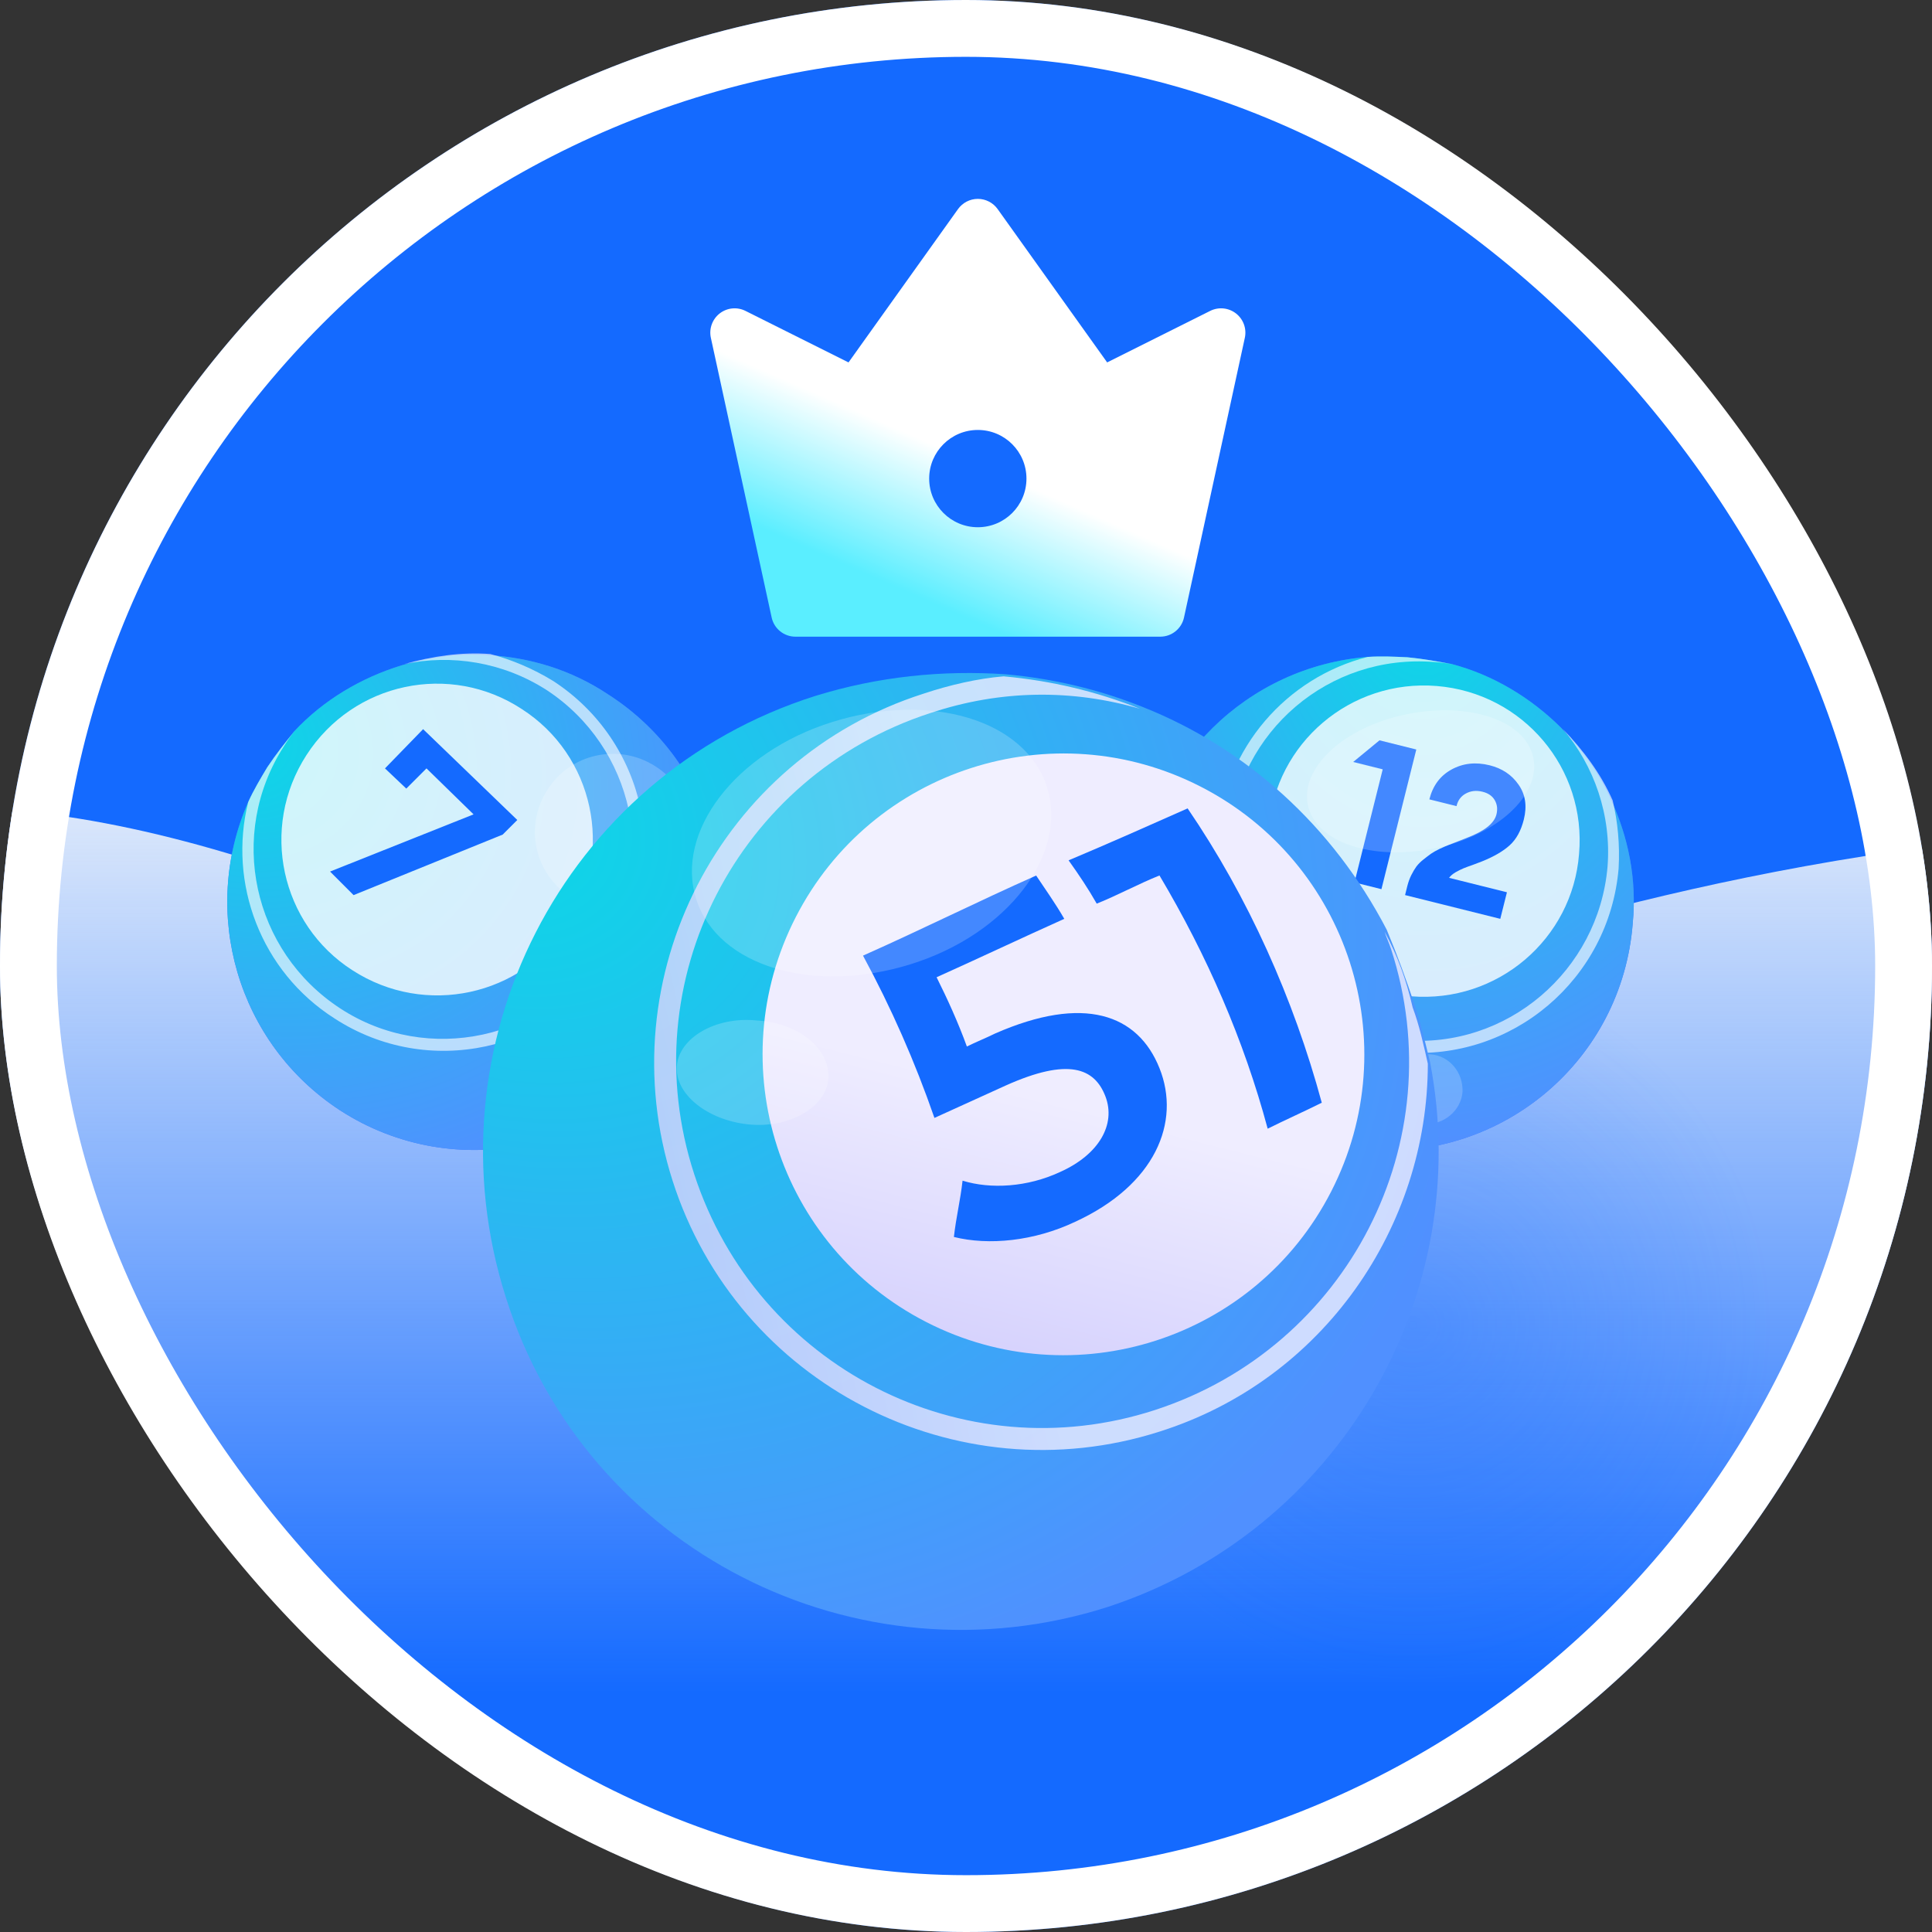 <?xml version="1.0"?>
<svg xmlns="http://www.w3.org/2000/svg" width="70" height="70" viewBox="0 0 68 68" fill="none">
<rect x="0" y="0" width="68" height="68" fill="#333333" stroke="none"/>
<g clip-path="url(#clip0_4912_161441)">
<rect width="68" height="68" rx="34" fill="#146AFF"/>
<path d="M-17.862 42.706C-16.268 34.497 -10.246 21.694 15.182 32.677C41.676 42.706 45.154 31.595 72.905 29.256C89.501 27.858 88.132 46.815 83.257 59.576H-24.502C-24.24 52.702 -21.763 46.324 -17.862 42.706Z" fill="url(#paint0_linear_4912_161441)"/>
<circle cx="14.358" cy="22.947" r="1" fill="#146AFF"/>
<circle cx="18.359" cy="22.947" r="1" fill="#146AFF"/>
<circle cx="22.359" cy="22.947" r="1" fill="#146AFF"/>
<circle opacity="0.3" cx="49.722" cy="46.646" r="12.646" fill="url(#paint1_radial_4912_161441)"/>
<path d="M9.407 27.006C9.17 27.401 8.933 27.795 8.736 28.229C7.039 32.097 8.341 36.714 11.972 39.082C15.998 41.687 21.404 40.542 24.009 36.477C26.613 32.413 25.469 27.045 21.404 24.441C20.102 23.572 18.642 23.138 17.181 23.059C16.155 22.98 15.129 23.138 14.143 23.415C12.722 23.849 11.38 24.638 10.354 25.743C10.038 26.138 9.723 26.532 9.407 27.006Z" fill="#407BFF"/>
<path d="M9.407 27.006C9.17 27.401 8.933 27.795 8.736 28.229C7.039 32.097 8.341 36.714 11.972 39.082C15.998 41.687 21.404 40.542 24.009 36.477C26.613 32.413 25.469 27.045 21.404 24.441C20.102 23.572 18.642 23.138 17.181 23.059C16.155 22.98 15.129 23.138 14.143 23.415C12.722 23.849 11.38 24.638 10.354 25.743C10.038 26.138 9.723 26.532 9.407 27.006Z" fill="url(#paint2_radial_4912_161441)"/>
<g opacity="0.8">
<path opacity="0.8" d="M9.407 27.006C9.17 27.401 8.933 27.796 8.736 28.23C8.026 31.071 9.17 34.189 11.775 35.846C15.05 37.977 19.431 37.03 21.562 33.755C23.693 30.479 22.746 26.099 19.47 23.968C18.76 23.533 18.01 23.218 17.26 23.02C16.234 22.941 15.208 23.099 14.222 23.375C15.879 23.02 17.694 23.297 19.233 24.283C22.312 26.296 23.219 30.44 21.207 33.518C19.194 36.596 15.05 37.504 11.972 35.491C8.894 33.478 7.986 29.374 9.999 26.256C10.117 26.059 10.236 25.901 10.393 25.704C10.038 26.138 9.723 26.533 9.407 27.006Z" fill="white"/>
</g>
<path opacity="0.8" d="M10.788 26.574C9.13 29.139 9.88 32.533 12.406 34.151C14.971 35.809 18.365 35.059 19.983 32.533C21.64 29.968 20.89 26.574 18.365 24.956C15.839 23.299 12.445 24.009 10.788 26.574Z" fill="white"/>
<path d="M18.207 28.861L17.694 29.374L12.445 31.505L11.617 30.676L16.668 28.663L15.011 27.045L14.3 27.756L13.55 27.045L14.892 25.664L18.207 28.861Z" fill="#146AFF"/>
<path opacity="0.2" d="M19.272 27.796C18.444 29.059 18.799 30.756 20.101 31.585C21.364 32.413 23.061 32.058 23.89 30.756C24.718 29.453 24.363 27.796 23.061 26.967C21.759 26.139 20.062 26.533 19.272 27.796Z" fill="white"/>
<path opacity="0.2" d="M22.114 32.887C21.759 33.439 21.917 34.228 22.469 34.584C23.022 34.939 23.811 34.781 24.166 34.228C24.521 33.676 24.364 32.887 23.811 32.531C23.219 32.176 22.469 32.334 22.114 32.887Z" fill="white"/>
<path fill-rule="evenodd" clip-rule="evenodd" d="M35.113 7.358C34.953 7.134 34.693 7 34.417 7C34.14 7 33.881 7.134 33.72 7.358L29.865 12.756L26.239 10.943C25.944 10.795 25.591 10.83 25.331 11.032C25.071 11.235 24.95 11.568 25.02 11.89L27.16 21.735C27.245 22.128 27.593 22.409 27.996 22.409H40.837C41.24 22.409 41.588 22.128 41.673 21.735L43.814 11.89C43.884 11.568 43.763 11.235 43.502 11.032C43.242 10.83 42.889 10.795 42.594 10.943L38.968 12.756L35.113 7.358ZM36.128 16.845C36.128 17.791 35.362 18.557 34.416 18.557C33.471 18.557 32.704 17.791 32.704 16.845C32.704 15.899 33.471 15.133 34.416 15.133C35.362 15.133 36.128 15.899 36.128 16.845Z" fill="url(#paint3_linear_4912_161441)"/>
<path d="M49.535 23.134C49.076 23.112 48.616 23.09 48.14 23.122C43.93 23.454 40.477 26.784 40.106 31.103C39.714 35.882 43.278 40.105 48.091 40.479C52.904 40.853 57.093 37.307 57.467 32.494C57.616 30.936 57.309 29.444 56.688 28.12C56.273 27.179 55.648 26.349 54.939 25.61C53.885 24.563 52.555 23.754 51.096 23.372C50.599 23.28 50.102 23.189 49.535 23.134Z" fill="#407BFF"/>
<path d="M49.535 23.134C49.076 23.112 48.616 23.09 48.14 23.122C43.93 23.454 40.477 26.784 40.106 31.103C39.714 35.882 43.278 40.105 48.091 40.479C52.904 40.853 57.093 37.307 57.467 32.494C57.616 30.936 57.309 29.444 56.688 28.12C56.273 27.179 55.648 26.349 54.939 25.61C53.885 24.563 52.555 23.754 51.096 23.372C50.599 23.28 50.102 23.189 49.535 23.134Z" fill="url(#paint4_radial_4912_161441)"/>
<g opacity="0.8">
<path opacity="0.8" d="M49.535 23.134C49.076 23.112 48.616 23.09 48.14 23.121C45.3 23.838 43.094 26.32 42.864 29.399C42.535 33.293 45.44 36.706 49.334 37.035C53.228 37.365 56.64 34.46 56.97 30.566C57.017 29.735 56.941 28.925 56.76 28.171C56.345 27.229 55.721 26.399 55.011 25.661C56.107 26.953 56.722 28.684 56.58 30.506C56.261 34.17 53.039 36.929 49.375 36.61C45.711 36.292 42.952 33.069 43.271 29.405C43.589 25.741 46.777 23.001 50.476 23.301C50.706 23.312 50.901 23.342 51.149 23.388C50.599 23.28 50.102 23.188 49.535 23.134Z" fill="white"/>
</g>
<path opacity="0.8" d="M50.569 24.145C47.526 23.897 44.889 26.163 44.657 29.153C44.409 32.197 46.674 34.834 49.665 35.066C52.709 35.314 55.345 33.048 55.577 30.058C55.844 27.049 53.614 24.394 50.569 24.145Z" fill="white"/>
<path opacity="0.2" d="M50.36 37.11C49.705 37.058 49.084 37.571 49.033 38.225C48.981 38.88 49.493 39.501 50.148 39.553C50.803 39.605 51.423 39.093 51.475 38.438C51.508 37.748 51.015 37.162 50.36 37.11Z" fill="white"/>
<path d="M47.673 31.059L48.667 27.078L47.628 26.819L48.554 26.057L49.849 26.38L48.622 31.296L47.673 31.059Z" fill="#146AFF"/>
<path d="M53.039 31.405L52.805 32.34L49.454 31.504L49.535 31.178C49.569 31.044 49.615 30.918 49.673 30.801C49.732 30.683 49.792 30.583 49.852 30.5C49.917 30.413 50.002 30.329 50.106 30.247C50.21 30.165 50.297 30.098 50.369 30.047C50.441 29.997 50.543 29.939 50.677 29.874C50.815 29.811 50.92 29.766 50.99 29.739C51.062 29.708 51.173 29.665 51.324 29.609C51.477 29.549 51.583 29.507 51.643 29.483C52.249 29.252 52.592 28.979 52.67 28.665C52.716 28.481 52.697 28.314 52.611 28.165C52.526 28.016 52.382 27.916 52.178 27.866C51.962 27.812 51.765 27.834 51.588 27.932C51.417 28.026 51.31 28.174 51.265 28.373L50.309 28.135C50.429 27.655 50.688 27.305 51.086 27.086C51.49 26.863 51.938 26.813 52.432 26.936C52.871 27.046 53.209 27.272 53.447 27.616C53.69 27.961 53.752 28.371 53.633 28.846C53.535 29.239 53.369 29.541 53.135 29.752C52.906 29.96 52.582 30.149 52.162 30.318C52.124 30.333 52.027 30.37 51.87 30.429C51.714 30.484 51.595 30.527 51.513 30.561C51.431 30.595 51.336 30.642 51.228 30.703C51.124 30.765 51.049 30.83 51.003 30.897L53.039 31.405Z" fill="#146AFF"/>
<path d="M49.797 35.387C50.026 36.072 50.178 36.758 50.33 37.367C51.93 45.593 47.131 53.896 38.981 56.562C30.145 59.38 20.624 54.581 17.806 45.67C14.988 36.834 19.786 27.313 28.698 24.494C30.907 23.809 33.192 23.58 35.401 23.733C37.077 23.885 38.676 24.266 40.2 24.875C43.856 26.322 46.903 29.064 48.807 32.721C49.188 33.635 49.492 34.473 49.797 35.387Z" fill="url(#paint5_radial_4912_161441)"/>
<g opacity="0.8">
<path d="M48.731 32.793C48.807 33.021 48.884 33.174 48.96 33.402C51.169 40.181 47.436 47.417 40.657 49.626C33.878 51.835 26.642 48.103 24.433 41.324C22.224 34.545 25.956 27.308 32.736 25.1C35.249 24.262 37.763 24.262 40.124 24.947C38.601 24.338 37.001 23.957 35.325 23.805C34.411 23.881 33.421 24.109 32.507 24.414C25.347 26.699 21.386 34.392 23.671 41.552C25.956 48.712 33.65 52.673 40.81 50.388C46.599 48.56 50.255 43.152 50.255 37.439C50.102 36.754 49.95 36.068 49.721 35.459C49.493 34.468 49.188 33.631 48.731 32.793Z" fill="url(#paint6_linear_4912_161441)"/>
</g>
<path d="M46.852 41.939C49.52 36.736 47.464 30.355 42.26 27.687C37.057 25.02 30.676 27.076 28.008 32.279C25.341 37.483 27.396 43.864 32.6 46.531C37.804 49.199 44.184 47.143 46.852 41.939Z" fill="url(#paint7_linear_4912_161441)"/>
<path d="M40.81 37.596C41.572 39.5 40.658 41.709 37.84 43.004C36.393 43.689 34.793 43.842 33.574 43.537C33.65 42.851 33.803 42.242 33.879 41.556C34.869 41.861 36.164 41.785 37.307 41.252C38.678 40.642 39.287 39.576 38.906 38.586C38.525 37.596 37.611 37.215 35.402 38.205C34.565 38.586 33.727 38.967 32.889 39.347C32.203 37.367 31.365 35.463 30.375 33.635C32.432 32.721 34.412 31.73 36.469 30.816C36.773 31.273 37.154 31.807 37.459 32.34C35.935 33.025 34.488 33.711 32.965 34.396C33.346 35.158 33.727 35.996 34.031 36.834C34.336 36.681 34.717 36.529 35.022 36.377C38.145 35.006 40.049 35.691 40.81 37.596Z" fill="#146AFF"/>
<path d="M41.8 28.453C43.933 31.576 45.532 35.156 46.522 38.812C45.913 39.117 45.227 39.422 44.618 39.726C43.78 36.603 42.485 33.633 40.81 30.814C40.048 31.119 39.362 31.5 38.601 31.805C38.296 31.271 37.991 30.814 37.611 30.281C39.058 29.672 40.429 29.062 41.8 28.453Z" fill="#146AFF"/>
<path opacity="0.2" d="M36.847 27.693C37.608 30.054 35.476 32.873 32.048 33.939C28.62 35.005 25.269 34.015 24.507 31.654C23.745 29.293 25.878 26.474 29.306 25.408C32.734 24.342 36.085 25.332 36.847 27.693Z" fill="white"/>
<path opacity="0.2" d="M53.903 26.445C54.384 27.703 53.035 29.204 50.867 29.772C48.699 30.34 46.579 29.813 46.097 28.555C45.616 27.297 46.965 25.796 49.133 25.228C51.301 24.66 53.421 25.187 53.903 26.445Z" fill="white"/>
<path opacity="0.2" d="M29.155 37.974C29.079 38.965 27.784 39.726 26.337 39.574C24.89 39.422 23.747 38.508 23.823 37.517C23.899 36.527 25.194 35.766 26.642 35.918C28.089 35.994 29.231 36.908 29.155 37.974Z" fill="white"/>
</g>
<rect x="1" y="1" width="66" height="66" rx="33" stroke="white" stroke-width="2"/>
<defs>
<linearGradient id="paint0_linear_4912_161441" x1="17.676" y1="26.063" x2="17.676" y2="59.576" gradientUnits="userSpaceOnUse">
<stop stop-color="#EAF1FB"/>
<stop offset="1" stop-color="#EAF1FB" stop-opacity="0"/>
</linearGradient>
<radialGradient id="paint1_radial_4912_161441" cx="0" cy="0" r="1" gradientUnits="userSpaceOnUse" gradientTransform="translate(49.722 46.646) rotate(90) scale(12.646)">
<stop stop-color="#146AFF"/>
<stop offset="1" stop-color="#146AFF" stop-opacity="0"/>
</radialGradient>
<radialGradient id="paint2_radial_4912_161441" cx="0" cy="0" r="1" gradientUnits="userSpaceOnUse" gradientTransform="translate(8.369 25.843) rotate(28.071) scale(31.097 25.852)">
<stop stop-color="#DBD0FF"/>
<stop offset="0" stop-color="#0BD9E6"/>
<stop offset="0.593" stop-color="#5090FF"/>
</radialGradient>
<linearGradient id="paint3_linear_4912_161441" x1="37.984" y1="17.893" x2="34.554" y2="25.723" gradientUnits="userSpaceOnUse">
<stop stop-color="white"/>
<stop offset="0.6" stop-color="#5AEEFF"/>
</linearGradient>
<radialGradient id="paint4_radial_4912_161441" cx="0" cy="0" r="1" gradientUnits="userSpaceOnUse" gradientTransform="translate(50.069 21.671) rotate(89.862) scale(31.097 25.852)">
<stop stop-color="#DBD0FF"/>
<stop offset="0" stop-color="#0BD9E6"/>
<stop offset="0.593" stop-color="#5090FF"/>
</radialGradient>
<radialGradient id="paint5_radial_4912_161441" cx="0" cy="0" r="1" gradientUnits="userSpaceOnUse" gradientTransform="translate(17.714 29.104) rotate(28.055) scale(60.095 49.941)">
<stop stop-color="#DBD0FF"/>
<stop offset="0" stop-color="#0BD9E6"/>
<stop offset="0.593" stop-color="#5090FF"/>
</radialGradient>
<linearGradient id="paint6_linear_4912_161441" x1="32.711" y1="29.955" x2="7.789" y2="35.739" gradientUnits="userSpaceOnUse">
<stop stop-color="#EFEDFF"/>
<stop offset="0.77" stop-color="#C5C0FC"/>
</linearGradient>
<linearGradient id="paint7_linear_4912_161441" x1="30.871" y1="37.18" x2="26.032" y2="56.478" gradientUnits="userSpaceOnUse">
<stop stop-color="#EFEDFF"/>
<stop offset="0.77" stop-color="#C5C0FC"/>
</linearGradient>
<clipPath id="clip0_4912_161441">
<rect width="68" height="68" rx="34" fill="white"/>
</clipPath>
</defs>
</svg>

